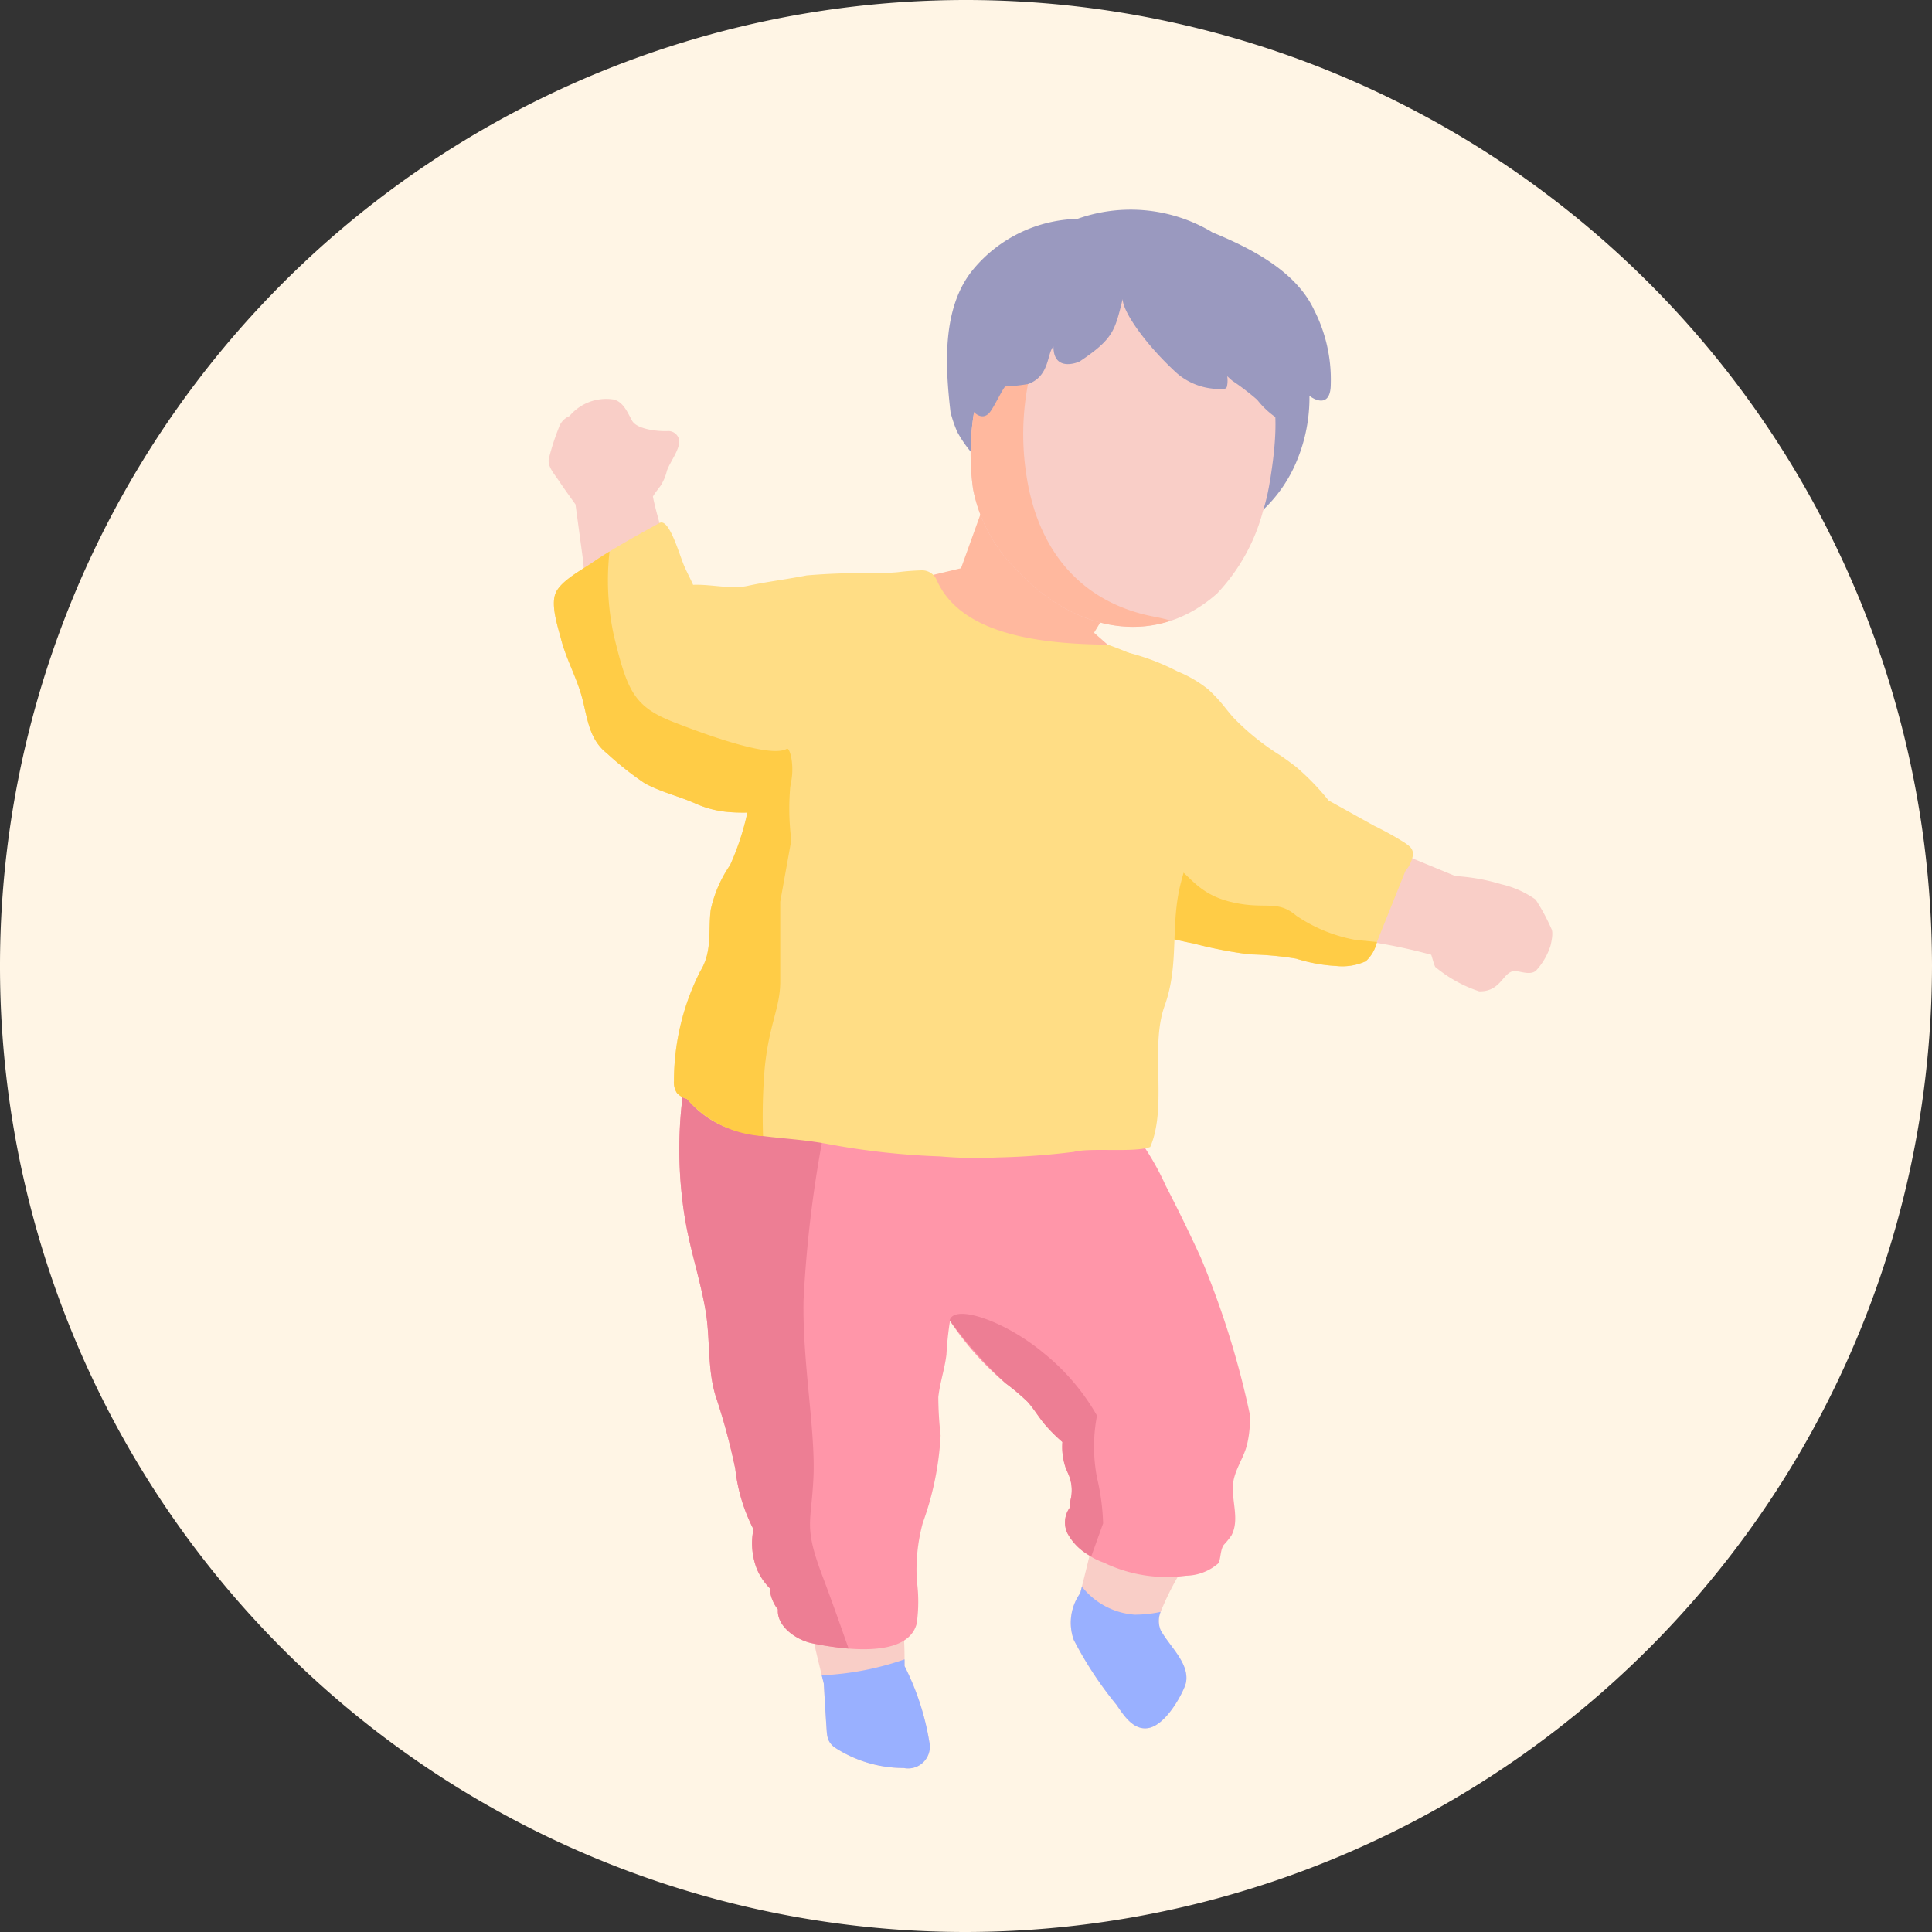<svg xmlns="http://www.w3.org/2000/svg" width="115" height="115" viewBox="0 0 115 115">
  <rect x="0" y="0" width="115" height="115" fill="#333333" stroke="none"/>
  <g id="Children_icon" data-name="Children icon" transform="translate(2119.935 -1880.178)">
    <path id="Path_9181" data-name="Path 9181" d="M-2004.935,1937.678a57.588,57.588,0,0,1-57.5,57.5,57.484,57.484,0,0,1-57.5-57.5,57.5,57.5,0,0,1,57.5-57.5A57.522,57.522,0,0,1-2004.935,1937.678Z" fill="#fff5e5"/>
    <g id="Group_5410" data-name="Group 5410">
      <path id="Path_9182" data-name="Path 9182" d="M-2027.592,1935.46a12.065,12.065,0,0,0-.935-1.735,5.765,5.765,0,0,0-2.05-.914,11.774,11.774,0,0,0-2.73-.486q-2.4-.99-4.8-1.982a.177.177,0,0,0-.277-.123c-1.347.911-3.3,3.086-2.584,4.9a1.921,1.921,0,0,0,1.718,1,32.112,32.112,0,0,1,4.509.89c.077.236.131.481.231.717a8,8,0,0,0,2.619,1.458c1.384.039,1.418-1.318,2.227-1.2.35.049.92.256,1.2-.078a3.936,3.936,0,0,0,.818-1.429C-2027.62,1936.379-2027.45,1935.7-2027.592,1935.46Z" fill="#f9cec7"/>
      <path id="Path_9183" data-name="Path 9183" d="M-2036.319,1930.342a19.005,19.005,0,0,0-1.817-1.008l-2.717-1.51a14.845,14.845,0,0,0-1.9-1.969c-.311-.245-.629-.476-.954-.7a14.64,14.64,0,0,1-2.846-2.3c-.134-.156-.264-.315-.394-.474a9.122,9.122,0,0,0-1.084-1.181,7.422,7.422,0,0,0-1.817-1.058,13.484,13.484,0,0,0-4.667-1.435c-.231-.014-.231.347,0,.362a11.044,11.044,0,0,1,3.428.877.17.17,0,0,0-.094.156c0,.17-1.156.556-1.387.831a5.2,5.2,0,0,0-.712,1.362c-.639,1.488-.408,2.994-.672,4.555-.253,1.495-.773,2.926-1.12,4.4a4.081,4.081,0,0,0,.127,3.226,3.423,3.423,0,0,0,2.5,1.261c.841.115,1.672.195,2.5.379.347.076.7.159,1.048.224l.039.011a26.465,26.465,0,0,0,3.313.639h.007a19.074,19.074,0,0,1,2.753.253,9.731,9.731,0,0,0,2.391.437,3.372,3.372,0,0,0,1.752-.281,2.226,2.226,0,0,0,.665-1.146q.851-2.118,1.7-4.237a1.907,1.907,0,0,0,.448-.961C-2035.821,1930.674-2036.038,1930.544-2036.319,1930.342Z" fill="#ffdd85"/>
      <path id="Path_9184" data-name="Path 9184" d="M-2042.768,1934.688c-1.187-1.007-1.847-.311-3.956-.838s-2.506-1.847-3.512-2.224l-1.95,4.14c.753.1,1.5.18,2.244.345.347.076.7.159,1.048.224l.04.011a26.417,26.417,0,0,0,3.312.639h.007a19.074,19.074,0,0,1,2.753.253,9.731,9.731,0,0,0,2.391.437,3.377,3.377,0,0,0,1.753-.281,2.233,2.233,0,0,0,.664-1.145l-1.274-.124A9.2,9.2,0,0,1-2042.768,1934.688Z" fill="#ffcc46"/>
      <path id="Path_9185" data-name="Path 9185" d="M-2050.849,1976.123a16.457,16.457,0,0,1,1.048-2.135q.494-1.047,1-2.081s-.946.061-1.069.054a14.191,14.191,0,0,1-4.407-1.105c.007-.2-.3-.278-.351-.062q-.422,1.913-.91,3.822c-.032.13-.065.264-.1.394a3.039,3.039,0,0,0-.386,2.774,21.979,21.979,0,0,0,2.54,3.862c.429.621,1,1.539,1.889,1.394.946-.151,1.864-1.679,2.189-2.5a1.319,1.319,0,0,0,.09-.506c-.014-1.036-1.08-1.961-1.542-2.832A1.415,1.415,0,0,1-2050.849,1976.123Z" fill="#f9cec7"/>
      <path id="Path_9186" data-name="Path 9186" d="M-2064.612,1983.9a15.514,15.514,0,0,0-1.481-4.551c0-.134,0-.268,0-.4,0-.81-.039-1.615-.119-2.421-.051-.52.094-1.448-.556-1.6-.546-.123-1.239.1-1.825.028-.643-.072-1.275-.249-1.921-.31-.47-.047-1.149-.123-1.38.3a.177.177,0,0,0-.2.209q.489,2.379,1.073,4.74c.04.166.083.328.123.491.051.867.1,1.734.159,2.6.036.542.04.831.452,1.181a7.5,7.5,0,0,0,4.154,1.25A1.293,1.293,0,0,0-2064.612,1983.9Z" fill="#f9cec7"/>
      <path id="Path_9187" data-name="Path 9187" d="M-2048.471,1955.01q-.987-2.151-2.075-4.254a16.1,16.1,0,0,0-1.965-3.266c-1.773-2.035-4.757-1.671-7.168-1.34-2.071.284-5.123.612-5.341,3.231-.128,1.536.736,2.9,1.031,4.365a6.688,6.688,0,0,1-.128,3.1c-.032-.061-.066-.12-.1-.181-.1-.207-.416-.024-.312.183.082.162.171.321.257.48a7.382,7.382,0,0,1-.791,1.607c-.128.195.185.376.312.182a7.726,7.726,0,0,0,.715-1.361,17.723,17.723,0,0,0,3.952,4.756,13.166,13.166,0,0,1,1.3,1.094c.386.421.676.933,1.048,1.369a9.888,9.888,0,0,0,1.038,1.037,3.822,3.822,0,0,0,.173,1.468c.063.2.158.366.228.557a2.364,2.364,0,0,1,.078,1.44c-.021.151-.035.3-.048.452a1.51,1.51,0,0,0-.147,1.485,4.065,4.065,0,0,0,2.164,1.769,8.629,8.629,0,0,0,4.922.788,2.991,2.991,0,0,0,1.9-.728c.164-.208.114-.8.338-1.109a4.839,4.839,0,0,0,.459-.567c.549-1.045-.129-2.292.151-3.4.174-.686.592-1.286.768-1.977a6.1,6.1,0,0,0,.159-1.884A52.157,52.157,0,0,0-2048.471,1955.01Z" fill="#ff96a9"/>
      <path id="Path_9188" data-name="Path 9188" d="M-2062.343,1948.925c-1.734-2.273-4.834-2.457-7.446-2.612a20.13,20.13,0,0,1-4.4-.723c-.119-.032-.234-.068-.346-.1a15.841,15.841,0,0,1-4.093-1.936.19.19,0,0,0-.286-.195c-.1-.069-.2-.133-.3-.206-.188-.137-.368.177-.184.311.123.09.249.17.372.256a25.309,25.309,0,0,0-.267,8.089c.014.13.032.26.05.386q.081.554.188,1.106c.318,1.622.824,3.2,1.109,4.837.3,1.69.1,3.453.6,5.111a37.724,37.724,0,0,1,1.178,4.357,10.371,10.371,0,0,0,1.065,3.565.1.1,0,0,1,.019.026,4.213,4.213,0,0,0,.2,2.369,3.649,3.649,0,0,0,.769,1.149v.08a2.372,2.372,0,0,0,.484,1.185c-.076.986,1.062,1.813,2.056,2.015,1.488.3,5.635,1.005,6.206-1.174a9.36,9.36,0,0,0,.007-2.557,10.7,10.7,0,0,1,.354-3.436,18.015,18.015,0,0,0,1.062-5.2,21.391,21.391,0,0,1-.137-2.287c.094-.853.383-1.68.484-2.54a19.5,19.5,0,0,1,.3-2.517,13.132,13.132,0,0,1,1.051-2.468C-2061.216,1953.657-2060.8,1950.958-2062.343,1948.925Z" fill="#ff96a9"/>
      <path id="Path_9189" data-name="Path 9189" d="M-2070.955,1974.055c-1.155-3.047-.693-3.15-.561-5.919s-.659-6.857-.589-10.55a71.854,71.854,0,0,1,1.478-11.343,19.431,19.431,0,0,1-3.562-.653c-.119-.032-.234-.068-.346-.1a15.841,15.841,0,0,1-4.093-1.936.19.19,0,0,0-.286-.195c-.1-.069-.2-.134-.3-.206-.188-.137-.368.177-.184.311.123.09.249.17.372.256a25.309,25.309,0,0,0-.267,8.089c.014.13.032.26.05.386q.081.554.188,1.106c.318,1.622.824,3.2,1.109,4.837.3,1.69.1,3.453.6,5.111a37.724,37.724,0,0,1,1.178,4.357,10.371,10.371,0,0,0,1.065,3.565.1.1,0,0,1,.019.026,4.213,4.213,0,0,0,.2,2.369,3.649,3.649,0,0,0,.769,1.149v.08a2.372,2.372,0,0,0,.484,1.185c-.076.986,1.062,1.813,2.056,2.015a18.124,18.124,0,0,0,2.152.314C-2069.9,1976.95-2070.454,1975.38-2070.955,1974.055Z" fill="#ed7e94"/>
      <path id="Path_9190" data-name="Path 9190" d="M-2080.41,1913.706l.519.193s-.926-2.851-1.181-4.166c.127-.219.294-.416.47-.659a3.01,3.01,0,0,0,.363-.869c.175-.524.8-1.29.728-1.841a.658.658,0,0,0-.716-.525c-.533.02-1.791-.1-2.082-.616-.26-.466-.516-1.126-1.1-1.265a2.854,2.854,0,0,0-2.629.987,1.108,1.108,0,0,0-.632.688,13.862,13.862,0,0,0-.6,1.863c-.073.438.3.862.528,1.194.343.511.7,1.011,1.062,1.511l.453,3.342c.085.628-.034,1.712.565,2.094,1.394.892,3.923-.167,4.384-1.664A.215.215,0,0,0-2080.41,1913.706Z" fill="#f9cec7"/>
      <path id="Path_9191" data-name="Path 9191" d="M-2065.082,1914.56l2.748-.654,7.521,3.935,2.238,1.964s-6.88.158-7.232,0-5.049-4.268-5.049-4.268Z" fill="#ffb89e"/>
      <path id="Path_9192" data-name="Path 9192" d="M-2041.713,1898.631c-1.067-2.286-3.7-3.655-6.058-4.622-.07-.043-.139-.088-.211-.128a9.447,9.447,0,0,0-7.824-.674,8.315,8.315,0,0,0-6.185,2.988c-1.9,2.279-1.682,5.777-1.364,8.531a.177.177,0,0,0,.017.061,7.711,7.711,0,0,0,.382,1.1,7.37,7.37,0,0,0,.814,1.192c-.049-.113,4.839-1.622,7.407-.875,2.661.773,5.207,1.921,7.865,2.686.818.236,1.24,2.269,2.016,1.735a8.424,8.424,0,0,0,2.12-3.039,9.785,9.785,0,0,0,.743-3.854c.135.14,1.269.868,1.269-.7A9.106,9.106,0,0,0-2041.713,1898.631Z" fill="#9a99bf"/>
      <path id="Path_9193" data-name="Path 9193" d="M-2061.387,1910.268l-1.547,4.294,3.147,3.26,4.361,1.029,2.715-4.471Z" fill="#ffb89e"/>
      <path id="Path_9194" data-name="Path 9194" d="M-2044.68,1902.355a9.435,9.435,0,0,0-3.8-3.64,10.282,10.282,0,0,0-5.173-1.15c-3.2.262-6.716,2.184-7.879,5.316a15.074,15.074,0,0,0-.481,6.41,9.159,9.159,0,0,0,2.6,4.806c.187.215.387.41.592.606,3.3,3.127,7.795,3.931,11.325.809a11.349,11.349,0,0,0,2.735-4.9c.1-.332.194-.672.269-1.012.029-.136.054-.27.08-.4.036-.191.065-.382.1-.575C-2044.037,1906.864-2043.67,1903.97-2044.68,1902.355Z" fill="#f9cec7"/>
      <path id="Path_9195" data-name="Path 9195" d="M-2050.236,1917.121c-.306-.086-.625-.166-.972-.231-3.956-.739-6.857-3.48-7.621-8.359a15.867,15.867,0,0,1,1.006-8.572l-.21-1a7.819,7.819,0,0,0-3.5,3.926,15.074,15.074,0,0,0-.481,6.41,9.154,9.154,0,0,0,2.6,4.806c.186.215.386.41.591.606C-2056.333,1917.064-2053.161,1918.1-2050.236,1917.121Z" fill="#ffb89e"/>
      <path id="Path_9196" data-name="Path 9196" d="M-2051.7,1895.962c-2.492-.146-5.06,1.382-7.052,2.733-1.69,1.147-3.738,2.816-3.711,5.044a.166.166,0,0,0-.061.237c.413.69.939,1.267,1.427.831.26-.233.762-1.353.992-1.623a10.718,10.718,0,0,0,1.366-.146c1.306-.474,1.116-1.846,1.51-2.231,0,1.538,1.472.946,1.582.872,2.022-1.356,2.066-1.839,2.541-3.708-.035.661,1.247,2.611,3.218,4.418a3.867,3.867,0,0,0,2.858.928.173.173,0,0,0,.126-.126,1.7,1.7,0,0,0,.018-.619c.1.091.2.185.3.268a14.784,14.784,0,0,1,1.485,1.136,5,5,0,0,0,1.4,1.234c.111.052.286-.007.272-.156C-2043.826,1900.753-2047.088,1896.233-2051.7,1895.962Z" fill="#9a99bf"/>
      <path id="Path_9197" data-name="Path 9197" d="M-2048.776,1921.328a19.5,19.5,0,0,0-5.188-2.766v-.011c-3.79-.035-8.744-.507-10.213-3.844a.948.948,0,0,0-.9-.581c-.445.015-.89.045-1.332.1-1.009.135-5.427,0-6.382,1.185a.187.187,0,0,0-.346.083,53.124,53.124,0,0,1-1.259,8.272c-.285,1.3-.59,2.6-.89,3.893a15.66,15.66,0,0,1-1.193,4.009,7.5,7.5,0,0,0-1.154,2.657c-.161,1.288.107,2.488-.624,3.662a14.507,14.507,0,0,0-1.564,6.533,1.148,1.148,0,0,0,.172.709,1.2,1.2,0,0,0,.6.356c2.258,2.632,4.947,2.048,8.365,2.685a44.487,44.487,0,0,0,6.714.742,24.785,24.785,0,0,0,3.392.063,44.431,44.431,0,0,0,4.562-.333c.98-.266,3.594.063,4.547-.291,1.04-2.41-.034-5.93.856-8.4.909-2.519.3-4.83.987-7.4.607-2.26,1.347-4.484,1.947-6.745C-2047.223,1924.2-2047.171,1922.419-2048.776,1921.328Z" fill="#ffdd85"/>
      <path id="Path_9198" data-name="Path 9198" d="M-2071.92,1914.429c-.166.033-.336.065-.506.094-1,.181-2.019.311-3.02.531a3.968,3.968,0,0,1-.961.069c-.744-.022-1.539-.166-2.272-.134-.173-.4-.4-.8-.571-1.224-.3-.748-.875-2.76-1.428-2.457-1.069.585-2.95,1.626-3.951,2.327-.625.437-1.885,1.087-2.218,1.813s.127,2.063.311,2.782c.314,1.2.921,2.265,1.243,3.457.332,1.232.408,2.489,1.488,3.334a18.745,18.745,0,0,0,2.258,1.788c.123.065.245.127.365.181.9.422,1.741.614,2.695,1.04a6.012,6.012,0,0,0,1.921.484,10.71,10.71,0,0,0,1.8-.007c2.681-.209,3.891-8.471,4.007-10.032.094-1.235,3.117-4.172,3.117-4.172A39.4,39.4,0,0,0-2071.92,1914.429Z" fill="#ffdd85"/>
      <path id="Path_9199" data-name="Path 9199" d="M-2064.612,1983.9a15.514,15.514,0,0,0-1.481-4.551c0-.134,0-.268,0-.4a17.222,17.222,0,0,1-4.891.946.13.13,0,0,0-.04,0c.04.166.083.328.123.491.051.867.1,1.734.159,2.6.036.542.04.831.452,1.181a7.5,7.5,0,0,0,4.154,1.25A1.293,1.293,0,0,0-2064.612,1983.9Z" fill="#99b0ff"/>
      <path id="Path_9200" data-name="Path 9200" d="M-2050.852,1977.2a1.415,1.415,0,0,1,0-1.076,7.4,7.4,0,0,1-1.535.166,4.383,4.383,0,0,1-3.15-1.673c-.032.13-.065.264-.1.394a3.039,3.039,0,0,0-.386,2.774,21.979,21.979,0,0,0,2.54,3.862c.429.621,1,1.539,1.889,1.394.946-.151,1.864-1.679,2.189-2.5a1.319,1.319,0,0,0,.09-.506C-2049.324,1978.995-2050.39,1978.07-2050.852,1977.2Z" fill="#99b0ff"/>
      <path id="Path_9201" data-name="Path 9201" d="M-2073.1,1924.751c-.923.527-4.351-.66-6.72-1.583s-2.774-1.846-3.571-5.143a15.431,15.431,0,0,1-.262-5.02c-.367.224-.7.44-.977.63-.624.437-1.885,1.087-2.218,1.813s.127,2.063.311,2.782c.314,1.2.921,2.265,1.243,3.457.332,1.232.408,2.489,1.488,3.334a18.745,18.745,0,0,0,2.258,1.788c.123.065.246.127.365.181.9.422,1.741.614,2.695,1.04a6.012,6.012,0,0,0,1.921.484,10.71,10.71,0,0,0,1.8-.007C-2072.086,1928.3-2072.771,1924.563-2073.1,1924.751Z" fill="#ffcc46"/>
      <path id="Path_9202" data-name="Path 9202" d="M-2075.282,1927.663a15.62,15.62,0,0,1-1.192,4.009,7.5,7.5,0,0,0-1.154,2.657c-.161,1.288.107,2.488-.624,3.662a14.507,14.507,0,0,0-1.564,6.533,1.148,1.148,0,0,0,.172.709,1.2,1.2,0,0,0,.6.356,6.481,6.481,0,0,0,4.529,2.213,34.256,34.256,0,0,1,.1-4.062c.264-2.638.923-3.561.923-5.143v-4.747l.659-3.664a14.831,14.831,0,0,1-.032-3.488c.264-.659-2.223.128-2.223.128C-2075.155,1927.1-2075.217,1927.384-2075.282,1927.663Z" fill="#ffcc46"/>
      <path id="Path_9203" data-name="Path 9203" d="M-2054.273,1970.856a13.5,13.5,0,0,0-.364-2.72,9.754,9.754,0,0,1,0-3.693,13.141,13.141,0,0,0-3.186-3.734c-2.263-1.888-5.308-2.942-5.584-1.939a26.36,26.36,0,0,0,3.326,3.744,13.166,13.166,0,0,1,1.3,1.094c.386.421.676.933,1.048,1.369a9.888,9.888,0,0,0,1.038,1.037,3.82,3.82,0,0,0,.173,1.468c.063.2.158.366.228.557a2.364,2.364,0,0,1,.078,1.44c-.021.151-.035.3-.048.452a1.51,1.51,0,0,0-.147,1.485,3.144,3.144,0,0,0,1.434,1.4Z" fill="#ed7e94"/>
    </g>
  </g>
</svg>
